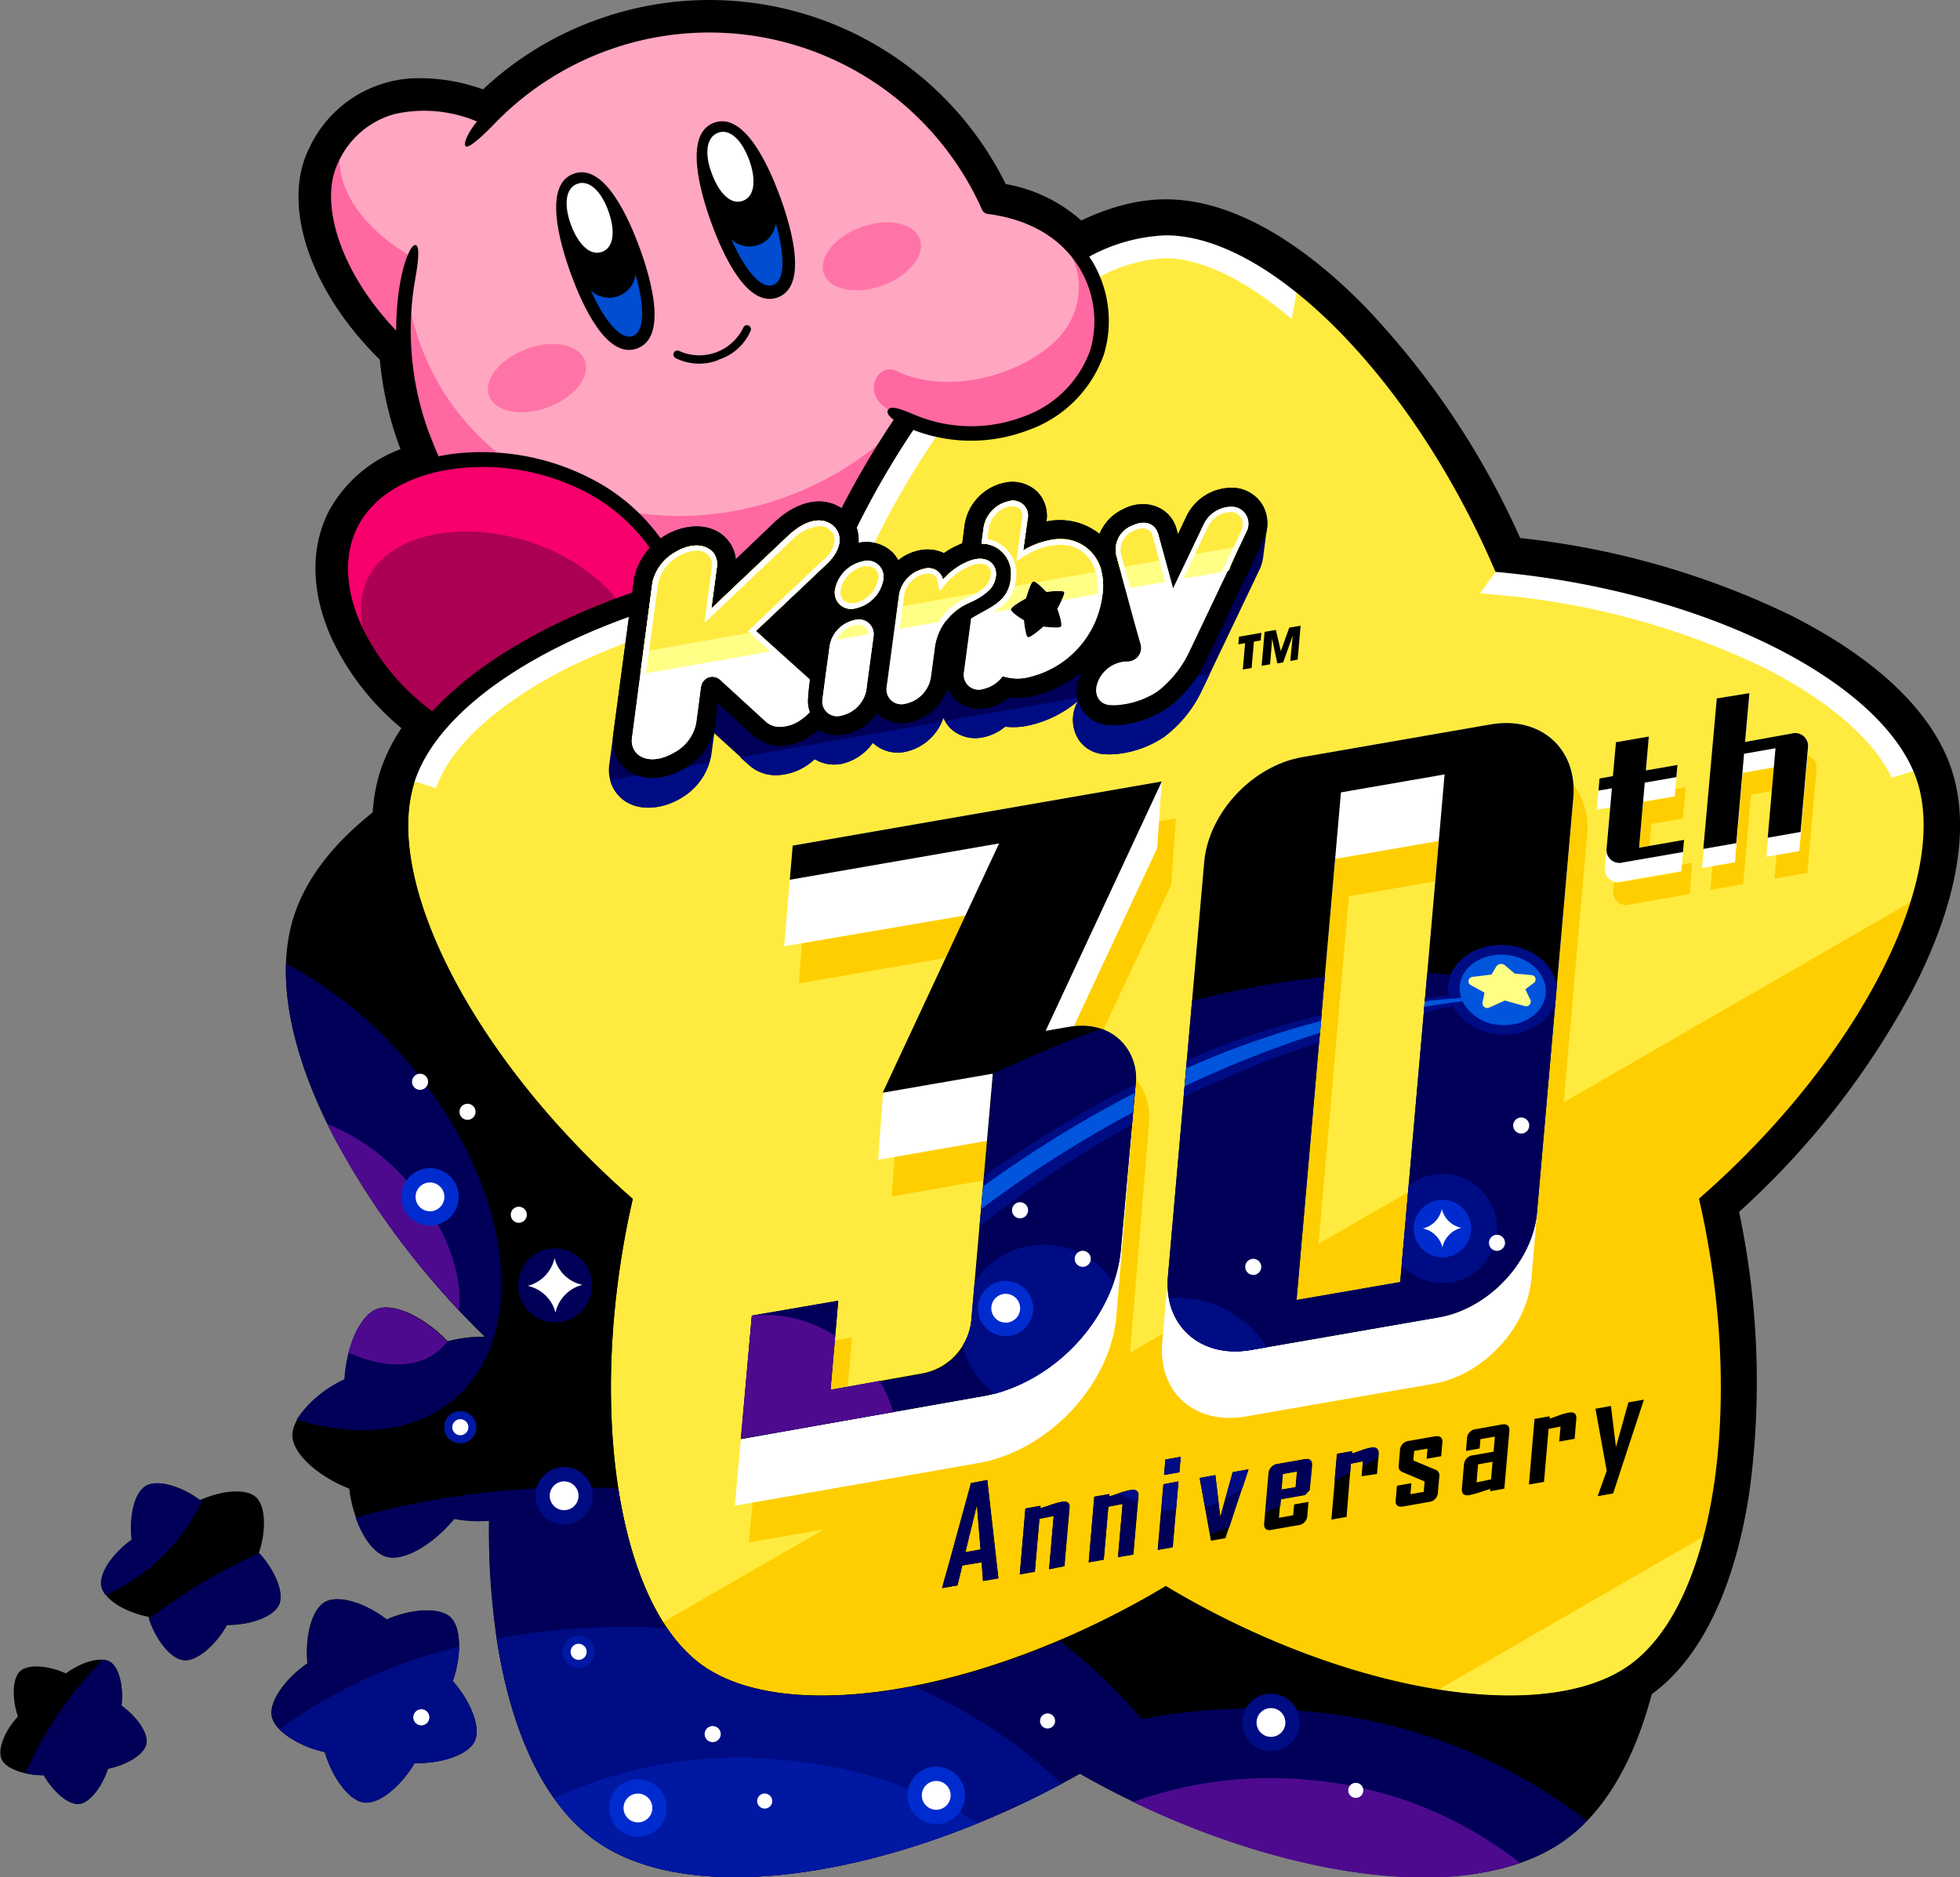 <svg xmlns="http://www.w3.org/2000/svg" viewBox="0 0 231.29 221.5"><rect x="0" y="0" width="231.29" height="221.5" fill="#808080" stroke="none"/><defs><style>.cls-1{fill:#ffeb3f;}.cls-2{fill:#f7006b;}.cls-3{fill:#ffa6c1;}.cls-4{fill:#ffce00;}.cls-5{fill:#fff;}.cls-6{fill:#ff68a1;}.cls-7{fill:#ac0052;}.cls-8{fill:#ff74a6;}.cls-9{fill:#004dd2;}.cls-10{fill:#000059;}.cls-11{fill:#000c84;}.cls-12{fill:#ffff86;}.cls-13{fill:#0018a2;}.cls-14{fill:#4d0a8e;}.cls-15{fill:#002ccf;}.cls-16{fill:#0055dc;}</style></defs><g id="レイヤー_2" data-name="レイヤー 2"><g id="artwork"><g id="Logo_Full"><path d="M178.23,204.35c-12,0-27.12-4.54-40.65-12.21-13.53,7.67-28.61,12.21-40.64,12.21-7,0-12.62-1.49-16.67-4.43-5.8-4.22-9.79-12.45-11.52-23.8A96.87,96.87,0,0,1,70,143a97,97,0,0,1-20.44-26.08c-5.26-10.21-6.88-19.21-4.66-26s8.81-13.16,19.07-18.32a96.89,96.89,0,0,1,31.87-9.09A96.66,96.66,0,0,1,114.27,36c8.08-8.17,16.14-12.48,23.32-12.48S152.83,27.83,160.9,36a96.69,96.69,0,0,1,18.49,27.49,96.89,96.89,0,0,1,31.87,9.09c10.25,5.16,16.85,11.49,19.07,18.32s.6,15.82-4.67,26A96.85,96.85,0,0,1,205.22,143a97,97,0,0,1,1.21,33.12c-1.74,11.35-5.72,19.58-11.53,23.8C190.85,202.86,185.24,204.35,178.23,204.35Z"/><path d="M49.86,87.78A30.76,30.76,0,0,1,39.14,75.34c-2.46-5.44-2.55-10.82-.27-15.14A16,16,0,0,1,47.26,53a40.09,40.09,0,0,1-2.44-10.56c-8.27-8.14-11.68-18.3-8.31-25A14.23,14.23,0,0,1,49.78,9.23,21.84,21.84,0,0,1,57,10.55,38.67,38.67,0,0,1,70.36,2.36a39,39,0,0,1,48.32,19.36,18.05,18.05,0,0,1,10.66,6.08l2.26,2.74-3.09,1.74c-10.19,5.74-21.17,19.55-28,35.18l-.7,1.61-1.75.17c-18.81,1.82-36.63,9.05-44.32,18l-1.72,2Z"/><path class="cls-1" d="M227.49,91.82c-4.05-12.47-26.11-23.23-50.12-25.55C167.74,44.15,150.7,26.5,137.59,26.5A21.82,21.82,0,0,0,127,29.69a12.91,12.91,0,0,1,2.41,11.9c-2.51,7.87-13.14,12.08-22.39,7.92a101.47,101.47,0,0,0-9.25,16.76c-24,2.32-46.08,13.08-50.13,25.55S55.16,126,73.22,141.94C68,165.5,71.42,189.8,82,197.51s34.77,3.43,55.56-8.8c20.79,12.24,45,16.51,55.57,8.8s14-32,8.8-55.57C220,126,231.55,104.29,227.49,91.82Z"/><path class="cls-2" d="M51.51,85.31c5.66-6.59,16.17-12.24,28.62-15.74A21.74,21.74,0,0,0,69.41,57.29c-9.76-5.16-23.62-3.83-27.91,4.3C37.56,69.05,43.05,79.63,51.51,85.31Z"/><path class="cls-3" d="M116.66,24.4h0A36.05,36.05,0,0,0,57.74,14c-7.94-3.41-15.14-2.11-18.57,4.73-2.75,5.49.52,14.88,8.53,22.34a36.31,36.31,0,0,0,2.12,10.27c.44,1.2.94,2.36,1.48,3.49a27.1,27.1,0,0,1,18.11,2.44A21.74,21.74,0,0,1,80.13,69.57a102,102,0,0,1,17.68-3.3,101.47,101.47,0,0,1,9.25-16.76c9.25,4.16,19.88,0,22.39-7.92C131.43,35.41,128.27,25.92,116.66,24.4Z"/><path class="cls-4" d="M202,141.94c12.52-11.08,21.9-24.88,25.13-36.46L77.14,192.05A19.13,19.13,0,0,0,82,197.51c10.61,7.7,34.77,3.43,55.56-8.8A95.41,95.41,0,0,0,168,200.38l34.56-19.95C205.1,169.63,205,155.66,202,141.94Z"/><path class="cls-5" d="M107.06,49.51a101.47,101.47,0,0,0-9.25,16.76c-24,2.32-46.08,13.08-50.13,25.55L51.47,93c1.6-4.86,7.27-10,15.57-14.22a90.45,90.45,0,0,1,31.15-8.56l2.32-.22.94-2.14A97.2,97.2,0,0,1,111,50.78,18.91,18.91,0,0,1,107.06,49.51Z"/><path class="cls-5" d="M137.59,26.5A21.85,21.85,0,0,0,127,29.69a12.67,12.67,0,0,1,2,3.43,18,18,0,0,1,8.52-2.65c4.23,0,9.52,2.57,14.91,7.18l.81-4.47C147.92,29,142.48,26.5,137.59,26.5Z"/><path class="cls-5" d="M174.66,70l2.33.22a90.51,90.51,0,0,1,31.15,8.56c7.62,3.84,13,8.52,15.1,13L227,90.57c-5.06-11.94-26.44-22-49.65-24.3L174.66,70Z"/><path class="cls-6" d="M48.7,30.4c-6.06-3.57-9.51-8.46-8.47-13.55a10.67,10.67,0,0,0-.86,1.47C35.91,25.47,41.06,34.91,47.7,41A36,36,0,0,1,48.7,30.4Z"/><path class="cls-6" d="M51.3,54.85A25.69,25.69,0,0,1,60,54.42,29.51,29.51,0,0,1,48,33.82a36,36,0,0,0,1.8,17.54C50.26,52.56,50.76,53.72,51.3,54.85Z"/><path class="cls-6" d="M106.91,49.44a37.91,37.91,0,0,1-14.22,9.21,36.42,36.42,0,0,1-18.81,1.69,20.83,20.83,0,0,1,6.24,9.23,102.31,102.31,0,0,1,17.69-3.3,101.47,101.47,0,0,1,9.25-16.76h0Z"/><path class="cls-6" d="M105.55,48.75c-4.42-2.12-1.9-6,.16-5,6.05,2.92,14.6.63,18.9-3.58,3.72-3.64,3.81-9.71-1.1-13.5h0a13,13,0,0,1,5.95,15C126.8,49.89,115.11,54.13,105.55,48.75Z"/><path class="cls-7" d="M51.51,85.31c4.64-5.4,12.54-10.17,22.09-13.64a21.87,21.87,0,0,0-7.3-6.13c-8.42-4.45-19.53-3.65-22.8,2.54-1.57,3-1.13,7.1,1.4,11A28.59,28.59,0,0,0,51.51,85.31Z"/><path d="M228.74,91.41C224.67,78.89,203.05,67.63,178.26,65c-10.11-22.77-27.52-39.86-40.67-39.86a23.34,23.34,0,0,0-11.42,3.55,12.88,12.88,0,0,1,1.65,2,20.5,20.5,0,0,1,9.77-2.92c12.29,0,28.9,16.76,38.58,39l.31.71.76.07c24.13,2.33,45.2,12.93,49,24.64s-7,32.67-25.17,48.74l-.58.51.17.76c5.24,23.67,1.68,47-8.29,54.22s-33.24,3.43-54.13-8.87l-.67-.4-.66.39c-20.9,12.3-44.16,16.11-54.13,8.88S69.26,165.9,74.5,142.23l.17-.76-.58-.51c-18.15-16.07-29-37-25.16-48.74s24.87-22.31,49-24.64l.77-.07L99,66.8A100.57,100.57,0,0,1,108.28,50a18.31,18.31,0,0,1-2.4-1.09,103,103,0,0,0-9,16.12C72.13,67.63,50.5,78.89,46.43,91.41s6.81,34.35,25.34,51c-5.2,24.37-1.17,48.42,9.48,56.16,3,2.2,7.14,3.48,12,3.9,12.17,1.07,28.91-3.31,44.35-12.24,21.57,12.48,45.69,16.08,56.35,8.34s14.67-31.79,9.46-56.16C221.93,125.75,232.81,103.93,228.74,91.41Z"/><path class="cls-8" d="M57.72,46.71c.7,1.9,3.79,2.51,6.91,1.36s5.09-3.61,4.39-5.52S65.22,40,62.1,41.19,57,44.81,57.72,46.71Z"/><path class="cls-8" d="M97.22,32.3c.69,1.9,3.78,2.53,6.9,1.4s5.11-3.59,4.42-5.5-3.78-2.53-6.91-1.4S96.53,30.39,97.22,32.3Z"/><path d="M84.82,42.43A6.09,6.09,0,0,0,88.59,39a.48.48,0,0,0-.29-.6.46.46,0,0,0-.6.29,5.76,5.76,0,0,1-7.52,2.74.48.48,0,0,0-.65.16.47.47,0,0,0,.17.65,6.18,6.18,0,0,0,5.12.22Z"/><path d="M67.69,20.5c-3.55,1.29-1.73,7.94-.33,11.79s4.27,10.12,7.82,8.83,1.73-7.94.33-11.79-4.27-10.12-7.82-8.83Z"/><path class="cls-9" d="M69.72,34.27A3.14,3.14,0,0,0,75,32.36c1.15,4.07,1,6.79-.32,7.29S71.46,38.13,69.72,34.27Z"/><path class="cls-5" d="M71.79,24.9c.81,2.22.71,4.29-.75,4.82s-2.86-1-3.67-3.21-.71-4.29.75-4.82S71,22.68,71.79,24.9Z"/><path d="M84.27,14.48c-3.55,1.29-1.73,7.94-.34,11.79s4.28,10.12,7.83,8.83,1.73-7.94.33-11.79-4.28-10.12-7.82-8.83Z"/><path class="cls-9" d="M91.22,33.62c-1.36.5-3.19-1.52-4.92-5.38a3.13,3.13,0,0,0,5.25-1.9C92.69,30.41,92.59,33.13,91.22,33.62Z"/><path class="cls-5" d="M84,20.48c.8,2.22,2.2,3.75,3.66,3.22s1.56-2.61.75-4.82-2.2-3.75-3.66-3.22S83.14,18.27,84,20.48Z"/><path d="M115.85,24.66a.85.85,0,0,0,.7.58c6.12.8,9.2,3.8,10.7,6.17a12.11,12.11,0,0,1,1.4,9.92,12.9,12.9,0,0,1-7.83,7.81,17.28,17.28,0,0,1-11.72.25c-1.51-.5-3.81-1.77-4.29-1.06s1.33,1.72,2.38,2.16a18.84,18.84,0,0,0,13.81.39l.44-.16a14.59,14.59,0,0,0,8.82-8.88,13.65,13.65,0,0,0-1.58-11.34c-1.66-2.61-5-5.88-11.44-6.86A36.89,36.89,0,0,0,57.54,13c-4.1-1.67-8-2.11-11.35-1.21a12.12,12.12,0,0,0-7.78,6.56c-1.7,3.41-1.3,8.24,1.11,13.26a34.11,34.11,0,0,0,7.36,9.84A36.79,36.79,0,0,0,49,51.65c.33.9.68,1.77,1.07,2.63-4.3,1.23-7.63,3.66-9.35,6.92h0c-2.15,4.07-1.83,9.21.91,14.46A28.64,28.64,0,0,0,51,86c.35-.44.72-.87,1.11-1.3a26.9,26.9,0,0,1-8.92-9.79c-2.47-4.75-2.8-9.33-.91-12.89h0c1.87-3.54,6-6,11.27-6.69A26.29,26.29,0,0,1,69,58a21.22,21.22,0,0,1,9.83,10.48c.17.43.33.85.47,1.28.53-.15,1.08-.31,1.63-.45a15.2,15.2,0,0,0-.54-1.47,22.88,22.88,0,0,0-10.6-11.34,28.1,28.1,0,0,0-16.52-2.92c-.51.07-1,.16-1.51.26C51.36,53,51,52,50.62,51.07A35,35,0,0,1,49,32.92c.27-1.52.62-3.86.06-4S47.48,31,47,34.81a34.8,34.8,0,0,0-.25,4.2C40,31.94,37.61,23.75,39.93,19.13a10.26,10.26,0,0,1,6.7-5.69,16,16,0,0,1,9.66.9c-.75.86-1.75,2.59-1.33,2.92s2.42-1.66,3.45-2.72a35.23,35.23,0,0,1,57.44,10.12Z"/><path d="M9.34,212.87c-1.24.13-3-1.38-4.17-3.39-2.31,0-4.52-.78-5-1.93s.38-3.32,1.94-5c-.73-2.19-.65-4.54.28-5.37s3.28-.68,5.38.28c1.85-1.37,4.11-2,5.19-1.39s1.65,2.91,1.39,5.2c1.88,1.35,3.19,3.29,2.93,4.52s-2.26,2.46-4.52,2.92C12,210.89,10.59,212.74,9.34,212.87Z"/><path d="M12,187.22c-.32-1.5,1.28-3.88,3.57-5.53-.32-2.8.36-5.59,1.69-6.36s4.09,0,6.36,1.68c2.57-1.18,5.44-1.39,6.58-.36s1.25,3.89.36,6.57c1.92,2.08,3,4.74,2.38,6.14s-3.32,2.4-6.14,2.38c-1.38,2.46-3.58,4.32-5.11,4.16s-3.3-2.41-4.15-5.11C14.72,190.24,12.28,188.72,12,187.22Z"/><path d="M45.62,183.67c2.05.58,5.49-1.43,8-4.47,3.86.7,7.79,0,9-1.78s.34-5.67-1.78-9c1.85-3.46,2.39-7.41,1.07-9.08s-5.29-2.07-9.08-1.07c-2.71-2.84-6.3-4.57-8.3-3.83s-3.61,4.39-3.83,8.3c-3.53,1.71-6.29,4.59-6.2,6.72s3.06,4.78,6.71,6.2C41.68,179.58,43.57,183.09,45.62,183.67Z"/><path d="M32.06,202.53c-.34-1.73,1.55-4.43,4.21-6.26-.31-3.22.54-6.4,2.08-7.25s4.69.1,7.26,2.07c3-1.29,6.25-1.46,7.54-.26s1.34,4.48.26,7.54c2.15,2.42,3.33,5.49,2.59,7.08s-3.86,2.67-7.09,2.59c-1.65,2.79-4.2,4.86-5.95,4.65s-3.72-2.84-4.64-5.95C35.16,206,32.39,204.25,32.06,202.53Z"/><path d="M192.38,196.45c-10,7.24-33.24,3.43-54.13-8.87l-.67-.4-.66.39c-20.9,12.3-44.16,16.11-54.13,8.88S69.26,165.9,74.5,142.23l.17-.76-.58-.51c-18-16-28.82-36.73-25.23-48.5-7.46,4.6-12.32,9.92-14.16,15.59-2.22,6.82-.6,15.82,4.66,26A97,97,0,0,0,59.8,160.16a96.87,96.87,0,0,0-1.2,33.11c1.73,11.35,5.72,19.58,11.52,23.8,4,2.94,9.66,4.43,16.67,4.43,12,0,27.11-4.54,40.64-12.21C141,217,156,221.5,168.08,221.5c7,0,12.62-1.49,16.67-4.43,5.81-4.22,9.79-12.45,11.53-23.8l.15-1.13A17.32,17.32,0,0,1,192.38,196.45Z"/><path d="M146.66,79l.27-3.11-.8.14.08-.9,2.64-.46-.08.9-.8.14-.27,3.11Z"/><path d="M152.26,78l.29-3h0l-1.13,3.16-.69.12-.61-2.89-.24,3-1,.17.35-4,1.33-.23.58,2.5h0l1-2.77,1.34-.23-.35,4Z"/><path class="cls-10" d="M149.07,65.67l.41-3.17a4.25,4.25,0,0,0-.46-2.78,4.19,4.19,0,0,0-3.24-2.13,5.9,5.9,0,0,0-5.85,3.48c-.2.41-.53,1.1-.94,2l-.12-.41c-.67-2.89-3.79-3.91-6.33-2.58A5.56,5.56,0,0,0,129.75,63a7.56,7.56,0,0,0-6.27-1.46,4.09,4.09,0,0,0-1.06-3.5,4.27,4.27,0,0,0-3.83-1.09,6,6,0,0,0-4.74,4.89l-.3,2.28a9.68,9.68,0,0,0-2.16,1.15,4.51,4.51,0,0,0-2.8-.35A5.83,5.83,0,0,0,106,66.11a4.11,4.11,0,0,0-.68-.93,4.46,4.46,0,0,0-4-1.13h0c0-.11,0-.23,0-.33a4.38,4.38,0,0,0-1.4-3.27c-2.54-2.26-5.9-1.28-8.46,1.12L86.82,66A4,4,0,0,0,86.08,64c-1.84-2.58-5.56-2.28-8.12-.47a7.63,7.63,0,0,0-3.15,4.85c-.45,3.33-2.45,18.31-2.45,18.31a.28.28,0,0,0,0,.09c-.27,2-.46,3.4-.46,3.4a4.53,4.53,0,0,0,.9,3.45c1.88,2.36,5.46,2,8,.27a7.24,7.24,0,0,0,3.14-4.81l.35-2.57,4.21,3.82a4.69,4.69,0,0,0,3.47,1.11,6.78,6.78,0,0,0,3.47-1.28,7.15,7.15,0,0,0,.72-.6,4.45,4.45,0,0,0,3.16.56A6.12,6.12,0,0,0,103,87.65a4.28,4.28,0,0,0,3.8,1.07,6.11,6.11,0,0,0,4.53-4,3.92,3.92,0,0,0,.8,1.21A4.25,4.25,0,0,0,116,87a5.87,5.87,0,0,0,2.61-1.25,8.57,8.57,0,0,0,3.06-.21,13.41,13.41,0,0,0,5.51-2.8c-.08.16-.16.33-.23.51a4.37,4.37,0,0,0,.32,4A3.92,3.92,0,0,0,130.4,89a9.37,9.37,0,0,0,1.78-.07,12.29,12.29,0,0,0,5.23-2,14.78,14.78,0,0,0,4.51-5.65l6.68-14A4.87,4.87,0,0,0,149.07,65.67Z"/><path class="cls-11" d="M72.79,93.64c1.88,2.36,5.46,2,8,.27A7.41,7.41,0,0,0,83.68,90L72,92.06A4.27,4.27,0,0,0,72.79,93.64Z"/><path class="cls-11" d="M88.45,90.35a4.69,4.69,0,0,0,3.47,1.11,6.78,6.78,0,0,0,3.47-1.28,7.15,7.15,0,0,0,.72-.6,4.45,4.45,0,0,0,3.16.56A6.12,6.12,0,0,0,103,87.65a4.28,4.28,0,0,0,3.8,1.07,6.1,6.1,0,0,0,4.35-3.57L87.35,89.36Z"/><path class="cls-11" d="M111.56,85.09a4.08,4.08,0,0,0,.6.83A4.25,4.25,0,0,0,116,87a5.87,5.87,0,0,0,2.61-1.25,8.57,8.57,0,0,0,3.06-.21,13.41,13.41,0,0,0,5.51-2.8c-.08.16-.16.33-.23.51a4.37,4.37,0,0,0,.32,4A3.92,3.92,0,0,0,130.4,89a8.69,8.69,0,0,0,1.78-.08,12.15,12.15,0,0,0,5.23-2,14.78,14.78,0,0,0,4.51-5.65c.19-.38.48-1,.83-1.72Z"/><path d="M142.39,77.82l6.67-14a4.44,4.44,0,0,0,0-4.12,4.19,4.19,0,0,0-3.24-2.13,5.9,5.9,0,0,0-5.85,3.48c-.2.41-.53,1.1-.94,2l-.12-.41c-.67-2.89-3.79-3.91-6.33-2.58A5.56,5.56,0,0,0,129.75,63a7.56,7.56,0,0,0-6.27-1.46,4.09,4.09,0,0,0-1.06-3.5,4.27,4.27,0,0,0-3.83-1.09,6,6,0,0,0-4.74,4.89l-.3,2.28a9.68,9.68,0,0,0-2.16,1.15,4.51,4.51,0,0,0-2.8-.35A5.83,5.83,0,0,0,106,66.11a4.11,4.11,0,0,0-.68-.93,4.46,4.46,0,0,0-4-1.13h0c0-.11,0-.23,0-.33a4.38,4.38,0,0,0-1.4-3.27c-2.54-2.26-5.9-1.28-8.46,1.12L86.82,66A4,4,0,0,0,86.08,64c-1.84-2.58-5.56-2.28-8.12-.47a7.63,7.63,0,0,0-3.15,4.85c-.45,3.33-2.45,18.31-2.45,18.31a4.45,4.45,0,0,0,.89,3.44c1.88,2.36,5.46,2,8,.27a7.24,7.24,0,0,0,3.15-4.8L84.7,83l4.22,3.83A4.7,4.7,0,0,0,92.39,88a6.73,6.73,0,0,0,3.46-1.29c.26-.19.5-.39.73-.59a4.42,4.42,0,0,0,3.15.55,6.06,6.06,0,0,0,3.76-2.48,4.27,4.27,0,0,0,3.81,1.06,6.11,6.11,0,0,0,4.53-4,3.77,3.77,0,0,0,.79,1.22,4.34,4.34,0,0,0,3.84,1.09,5.83,5.83,0,0,0,2.6-1.25,8.57,8.57,0,0,0,3.06-.22,13.41,13.41,0,0,0,5.51-2.8c-.08.17-.16.34-.22.51a4.37,4.37,0,0,0,.31,4,4,4,0,0,0,3.14,1.77,10.35,10.35,0,0,0,1.78-.08,12.27,12.27,0,0,0,5.24-2A15,15,0,0,0,142.39,77.82Z"/><path class="cls-5" d="M134.59,76c-1-3.43-1.92-7-2.86-10.46a3,3,0,0,1,1.79-3.46c1.47-.71,2.79-.4,3.17,1.12l1.72,6.28L142,62a3.6,3.6,0,0,1,3.54-2.21,2,2,0,0,1,1.52,3l-6.66,13.94a12.84,12.84,0,0,1-3.8,4.81,9.87,9.87,0,0,1-4.22,1.56,6.26,6.26,0,0,1-1.36.06c-1.34-.07-2-1.28-1.47-2.68A3.77,3.77,0,0,1,133,78.09a1.61,1.61,0,0,0,1.07-.36A1.63,1.63,0,0,0,134.59,76Zm-4.53-5.58a11.34,11.34,0,0,1-8.48,9.44,5.57,5.57,0,0,1-3.26-.07A3.84,3.84,0,0,1,116,81.3a1.75,1.75,0,0,1-2.25-2l.84-6.3c2.06-1.33,4.54-1.9,4.69-5A3.56,3.56,0,0,0,118,64.88a3.36,3.36,0,0,0-2.13-.72l.27-2a3.81,3.81,0,0,1,2.92-3,1.75,1.75,0,0,1,2.24,2L120.74,65a9.33,9.33,0,0,1,3-1.19C128.1,62.87,130.78,66.27,130.06,70.42Zm-5.3,1.43c.31-.56.95-1.82.81-2s-1.48-.1-2.08,0c-.39-.42-1.3-1.33-1.57-1.24s-.68,1.43-.85,2c-.55.31-1.75,1-1.77,1.29s1,1,1.54,1.28c.06.61.22,1.94.48,2s1.33-.82,1.8-1.25c.59.07,1.89.21,2.07,0S125,72.41,124.76,71.85Zm-10.28-5.7a7.85,7.85,0,0,0-3.24,2.27,1.75,1.75,0,0,0-2.23-1.3,3.8,3.8,0,0,0-2.92,3q-.72,5.45-1.46,10.9a1.75,1.75,0,0,0,2.25,2,3.8,3.8,0,0,0,2.91-3c.17-1.25.34-2.49.5-3.74a6.69,6.69,0,0,1,4-5.13c2.23-1,3.13-2.07,3.21-3.3S116.4,65.46,114.48,66.15Zm-19.19,16c.1-.74.19-1.37.26-2L89.2,74.46l8.24-7.8c2.06-1.9,1.91-3.65.94-4.56S95.55,60.87,93,63.23l-9.06,8.58c.2-1.55.42-3.13.63-4.76a2.32,2.32,0,0,0-.31-1.72c-.72-1-2.55-1.56-5,.09A5.5,5.5,0,0,0,77,68.69L74.59,87A2.24,2.24,0,0,0,75,88.74c.71.89,2.47,1.43,5-.21a5,5,0,0,0,2.15-3.22c.22-1.63.52-4,.58-4.32a1.42,1.42,0,0,1,.88-1.06,1.39,1.39,0,0,1,1.38.29l5.46,5a2.43,2.43,0,0,0,1.82.53,4.29,4.29,0,0,0,2.28-.85,5.78,5.78,0,0,0,1-.87A3.9,3.9,0,0,1,95.29,82.18Zm6.94-.74c.33-2.5.5-3.74.84-6.25a1.75,1.75,0,0,0-2.25-2,3.79,3.79,0,0,0-2.91,3c-.34,2.5-.51,3.74-.84,6.25a1.74,1.74,0,0,0,2.24,2A3.8,3.8,0,0,0,102.23,81.44Zm2-13v0a1.9,1.9,0,0,0-2.47-2.17,4.18,4.18,0,0,0-3.21,3.3,1.92,1.92,0,0,0,2.47,2.2A4.19,4.19,0,0,0,104.22,68.49Z"/><path class="cls-12" d="M97.44,66.66c2.06-1.9,1.91-3.65.94-4.56S95.55,60.87,93,63.23l-9.06,8.58c.2-1.55.42-3.13.63-4.76a2.32,2.32,0,0,0-.31-1.72c-.72-1-2.55-1.56-5,.09A5.5,5.5,0,0,0,77,68.69c-.5,3.79-1,7.31-1.45,10.88L91.7,76.73l-2.5-2.27Z"/><path class="cls-12" d="M100.82,73.19a3.85,3.85,0,0,0-2.77,2.42l5-.88A1.73,1.73,0,0,0,100.82,73.19Z"/><path class="cls-12" d="M114.32,71.16c2.23-1,3.13-2.07,3.21-3.3s-1.13-2.4-3-1.71a7.82,7.82,0,0,0-3.25,2.27,1.75,1.75,0,0,0-2.23-1.3,3.8,3.8,0,0,0-2.92,3c-.18,1.4-.37,2.79-.56,4.19l6.1-1.07A7,7,0,0,1,114.32,71.16Z"/><path class="cls-12" d="M147,62.87a2,2,0,0,0-1.52-3A3.6,3.6,0,0,0,142,62c-1,2.16-2,4.27-3,6.37l6-1C145.59,65.87,146.3,64.39,147,62.87Z"/><path class="cls-12" d="M136.69,63.2c-.38-1.52-1.7-1.83-3.17-1.12a3,3,0,0,0-1.79,3.46l1.07,3.95,5.36-.95Q137.42,65.88,136.69,63.2Z"/><path class="cls-12" d="M123.74,63.77a9.33,9.33,0,0,0-3,1.19l.51-3.81a1.75,1.75,0,0,0-2.24-2,3.81,3.81,0,0,0-2.92,3l-.27,2a3.36,3.36,0,0,1,2.13.72A3.56,3.56,0,0,1,119.32,68c-.13,2.75-2.08,3.51-3.95,4.57l3.93-.69c0-.3,1.22-1,1.77-1.29.17-.61.57-1.94.85-2s1.18.82,1.57,1.24c.6-.08,1.93-.22,2.08,0s-.08.56-.29,1l4.84-.85C130.57,66,127.94,62.91,123.74,63.77Z"/><path class="cls-1" d="M97.44,66.66c2.06-1.9,1.91-3.65.94-4.56S95.55,60.87,93,63.23l-9.06,8.58c.2-1.55.42-3.13.63-4.76a2.32,2.32,0,0,0-.31-1.72c-.72-1-2.55-1.56-5,.09A5.5,5.5,0,0,0,77,68.69c-.38,2.84-.73,5.52-1.09,8.2l13.33-2.36-.08-.07Z"/><path class="cls-1" d="M101,71.77a4.19,4.19,0,0,0,3.21-3.28v0a1.9,1.9,0,0,0-2.47-2.17,4.2,4.2,0,0,0-3.21,3.3A1.92,1.92,0,0,0,101,71.77Z"/><path class="cls-1" d="M136.69,63.2c-.38-1.52-1.7-1.83-3.17-1.12a3,3,0,0,0-1.79,3.46c.13.47.26,1,.39,1.44l5.35-.94Z"/><path class="cls-1" d="M147,62.87a2,2,0,0,0-1.52-3A3.6,3.6,0,0,0,142,62c-.57,1.18-1.12,2.34-1.67,3.5l5.95-1.05C146.51,64,146.77,63.42,147,62.87Z"/><path class="cls-1" d="M123.74,63.77a9.33,9.33,0,0,0-3,1.19l.51-3.81a1.75,1.75,0,0,0-2.24-2,3.81,3.81,0,0,0-2.92,3l-.27,2a3.36,3.36,0,0,1,2.13.72A3.56,3.56,0,0,1,119.32,68a4.49,4.49,0,0,1-.24,1.29l2.61-.46a.63.63,0,0,1,.23-.28c.08,0,.23,0,.4.17L130,67.36A5,5,0,0,0,123.74,63.77Z"/><path class="cls-1" d="M117.53,67.86c.1-1.36-1.13-2.4-3-1.71a7.82,7.82,0,0,0-3.25,2.27,1.75,1.75,0,0,0-2.23-1.3,3.8,3.8,0,0,0-2.92,3c-.06.5-.13,1-.2,1.51l10.74-1.9A2.8,2.8,0,0,0,117.53,67.86Z"/><path class="cls-5" d="M117.53,67.86c.1-1.36-1.13-2.4-3-1.71a7.85,7.85,0,0,0-3.24,2.27,1.75,1.75,0,0,0-2.23-1.3,3.8,3.8,0,0,0-2.92,3q-.72,5.45-1.46,10.9a1.75,1.75,0,0,0,2.25,2,3.8,3.8,0,0,0,2.91-3c.17-1.25.34-2.49.5-3.74a6.69,6.69,0,0,1,4-5.13C116.55,70.2,117.45,69.09,117.53,67.86Zm-7.85,8.35-.5,3.73a3.2,3.2,0,0,1-2.42,2.46l-.37,0a1.15,1.15,0,0,1-.9-.35,1.18,1.18,0,0,1-.24-1l1.46-10.9a3.18,3.18,0,0,1,2.41-2.45,1.69,1.69,0,0,1,.38,0,1,1,0,0,1,1.13.85l.24,1.25.83-1a7.19,7.19,0,0,1,3-2.09,2.58,2.58,0,0,1,.94-.19,1.33,1.33,0,0,1,1,.37,1.17,1.17,0,0,1,.28.9c-.07,1.08-1,2-2.84,2.77A7.33,7.33,0,0,0,109.68,76.21Z"/><path class="cls-5" d="M95.55,80.23,89.2,74.46l8.24-7.8c2.06-1.9,1.91-3.65.94-4.56S95.55,60.87,93,63.23l-9.06,8.58c.2-1.55.42-3.13.63-4.76a2.32,2.32,0,0,0-.31-1.72c-.72-1-2.55-1.56-5,.09A5.54,5.54,0,0,0,77,68.69L74.59,87A2.24,2.24,0,0,0,75,88.74c.71.89,2.47,1.43,5-.21a5,5,0,0,0,2.15-3.22c.22-1.63.52-4,.58-4.32a1.42,1.42,0,0,1,.88-1.06,1.39,1.39,0,0,1,1.38.29l5.46,5a2.43,2.43,0,0,0,1.82.53,4.29,4.29,0,0,0,2.28-.85,5.78,5.78,0,0,0,1-.87,3.9,3.9,0,0,1-.18-1.81C95.39,81.44,95.48,80.81,95.55,80.23Zm-.78,3.6a6.45,6.45,0,0,1-.61.53,3.69,3.69,0,0,1-2,.73H92a1.74,1.74,0,0,1-1.19-.39l-5.45-4.95A2.05,2.05,0,0,0,84,79.24a1.81,1.81,0,0,0-.65.11,2,2,0,0,0-1.28,1.54c0,.25-.21,1.53-.39,2.84l-.2,1.5A4.33,4.33,0,0,1,79.63,88,5,5,0,0,1,77,89a1.89,1.89,0,0,1-1.5-.62,1.64,1.64,0,0,1-.29-1.27l2.45-18.3a4.87,4.87,0,0,1,1.89-2.84,5,5,0,0,1,2.62-1,1.89,1.89,0,0,1,1.57.7A1.69,1.69,0,0,1,84,67l-.87,6.5,10.34-9.79a5.11,5.11,0,0,1,3.2-1.62,1.87,1.87,0,0,1,1.33.5,1.48,1.48,0,0,1,.49,1.15A3.54,3.54,0,0,1,97,66.2l-8.74,8.27,6.62,6-.22,1.63A4.55,4.55,0,0,0,94.77,83.83Z"/><path class="cls-5" d="M101.75,66.27a4.18,4.18,0,0,0-3.21,3.3,1.92,1.92,0,0,0,2.47,2.2,4.19,4.19,0,0,0,3.21-3.28v0A1.9,1.9,0,0,0,101.75,66.27Zm1.86,2.09a3.58,3.58,0,0,1-2.71,2.8,2.15,2.15,0,0,1-.43,0,1.34,1.34,0,0,1-1-.41,1.38,1.38,0,0,1-.27-1.14,3.6,3.6,0,0,1,2.71-2.78,3.28,3.28,0,0,1,.43,0,1.23,1.23,0,0,1,1.31,1.53Z"/><path class="cls-5" d="M100.82,73.19a3.79,3.79,0,0,0-2.91,3c-.34,2.5-.51,3.74-.84,6.25a1.74,1.74,0,0,0,2.24,2,3.8,3.8,0,0,0,2.92-3c.33-2.5.5-3.74.84-6.25A1.75,1.75,0,0,0,100.82,73.19Zm1.63,1.92-.84,6.25a3.18,3.18,0,0,1-2.41,2.45,1.69,1.69,0,0,1-.38,0,1.13,1.13,0,0,1-.9-.36,1.23,1.23,0,0,1-.24-1l.84-6.25a3.19,3.19,0,0,1,2.42-2.45,1.61,1.61,0,0,1,.37,0,1.15,1.15,0,0,1,.91.36A1.19,1.19,0,0,1,102.45,75.11Z"/><path class="cls-5" d="M123.74,63.77a9.33,9.33,0,0,0-3,1.19l.51-3.81a1.75,1.75,0,0,0-2.24-2,3.81,3.81,0,0,0-2.92,3l-.27,2a3.36,3.36,0,0,1,2.13.72A3.56,3.56,0,0,1,119.32,68c-.15,3.11-2.63,3.68-4.69,5-.28,2.1-.56,4.21-.84,6.29a1.75,1.75,0,0,0,2.25,2,3.84,3.84,0,0,0,2.28-1.51,5.57,5.57,0,0,0,3.26.07,11.34,11.34,0,0,0,8.48-9.44C130.78,66.27,128.1,62.87,123.74,63.77Zm5.71,6.54a10.73,10.73,0,0,1-8,9,6.2,6.2,0,0,1-1.44.19,4.34,4.34,0,0,1-1.46-.24l-.43-.16-.28.38a3.24,3.24,0,0,1-1.9,1.26,2.58,2.58,0,0,1-.38,0,1.18,1.18,0,0,1-.9-.36,1.23,1.23,0,0,1-.24-1l.81-6c.34-.21.68-.39,1-.58,1.67-.92,3.56-2,3.7-4.77a4.14,4.14,0,0,0-1.62-3.63,3.65,3.65,0,0,0-1.8-.79l.19-1.39a3.19,3.19,0,0,1,2.41-2.46l.38,0a1.16,1.16,0,0,1,.9.35,1.25,1.25,0,0,1,.24,1l-.69,5.1,1.11-.68a8.81,8.81,0,0,1,2.8-1.11,6.11,6.11,0,0,1,1.25-.13,4.17,4.17,0,0,1,3.32,1.47A5.59,5.59,0,0,1,129.45,70.31Z"/><path class="cls-5" d="M145.51,59.83A3.6,3.6,0,0,0,142,62l-3.56,7.44-1.72-6.28c-.38-1.52-1.7-1.83-3.17-1.12a3,3,0,0,0-1.79,3.46c.94,3.44,1.9,7,2.86,10.46a1.63,1.63,0,0,1-.55,1.73,1.61,1.61,0,0,1-1.07.36,3.77,3.77,0,0,0-3.45,2.47c-.53,1.4.13,2.61,1.47,2.68a6.26,6.26,0,0,0,1.36-.06,9.87,9.87,0,0,0,4.22-1.56,12.84,12.84,0,0,0,3.8-4.81L147,62.87A2,2,0,0,0,145.51,59.83Zm1,2.77-6.66,13.94a12.19,12.19,0,0,1-3.6,4.58,9.32,9.32,0,0,1-3.93,1.44,6.09,6.09,0,0,1-.93.07H131a1.07,1.07,0,0,1-.9-.46,1.56,1.56,0,0,1,0-1.38,3.15,3.15,0,0,1,2.78-2.07H133a2.25,2.25,0,0,0,2.16-2.88c-.63-2.26-1.26-4.59-1.89-6.9l-1-3.56a2.46,2.46,0,0,1,1.47-2.73,2.66,2.66,0,0,1,1.14-.3,1.13,1.13,0,0,1,1.16,1l2.17,7.9,4.27-8.94a3.07,3.07,0,0,1,2.64-1.88l.27,0a1.33,1.33,0,0,1,1.06.66A1.63,1.63,0,0,1,146.47,62.6Z"/><polygon class="cls-4" points="113.97 107.95 94.63 111.29 94.27 116.04 111.59 113.03 113.97 107.95"/><polygon class="cls-4" points="105.23 141.18 116.06 139.3 116.48 134.56 105.57 136.45 105.23 141.18"/><path class="cls-4" d="M136.76,96.94l-.22,3.12-9.83,21a7.4,7.4,0,0,1,3.5.42l8-17.06.56-7.85Z"/><path class="cls-4" d="M134,127.34s0,0,0,.08c0,.2,0,.43,0,.68l-2.25,27.18c-.72,8.15-8,15.92-16.28,17.36l-1.45.25-25.2,4.38L88.36,182l27.26-4.74,1.45-.25c8.28-1.43,15.56-9.21,16.28-17.36l2.25-27.17c0-.26,0-.48,0-.68A6.32,6.32,0,0,0,134,127.34Z"/><polygon class="cls-4" points="100.53 157.81 98.47 158.17 97.97 163.95 100.03 163.59 100.53 157.81"/><polygon class="cls-4" points="153 153.4 155.05 153.04 159.18 105.76 169.37 103.99 170.47 91.38 158.25 93.5 153 153.4"/><path class="cls-4" d="M185.67,92.6a10.18,10.18,0,0,1,0,1.56l-4.28,48.89c-.51,5.83-5.71,11.38-11.63,12.4L147.6,159.3c-3.55.62-6.55-.54-8.27-2.83l-.56,6.41c-.51,5.82,3.87,9.71,9.79,8.68l22.15-3.85c5.91-1,11.11-6.58,11.62-12.4l4.95-56.74A8.28,8.28,0,0,0,185.67,92.6Z"/><polygon class="cls-4" points="197.71 93.11 197.63 94 193.9 94.64 193.42 100.08 194.64 99.86 194.87 97.23 198.6 96.58 198.92 92.89 197.71 93.11"/><path class="cls-4" d="M198.49,102l-.08.89-7.11,1.23a1.85,1.85,0,0,1-.85,0l-.08.93a1.52,1.52,0,0,0,1.9,1.69l7.11-1.24.32-3.68Z"/><path class="cls-4" d="M213.31,89.16l-1,11.26-2.66.46-.25,2.8,3.88-.68,1.07-12.18A1.5,1.5,0,0,0,213.31,89.16Z"/><polygon class="cls-4" points="209.37 90.54 205.65 91.19 204.73 101.74 202.07 102.2 201.82 105 205.71 104.32 206.63 93.77 209.13 93.34 209.37 90.54"/><path class="cls-5" d="M175.88,85.48l-22.15,3.85c-5.92,1-11.12,6.57-11.63,12.4l-4.95,56.74c-.51,5.82,3.87,9.7,9.78,8.68l22.15-3.85c5.91-1,11.12-6.58,11.63-12.4l4.95-56.74C186.17,88.34,181.79,84.45,175.88,85.48Zm-18.32,15.87,12.22-2.12-4.55,52.05L153,153.4Z"/><path class="cls-5" d="M137.1,92.21,93.54,99.78l-1,11.87L114,108l-9.8,21-.57,7.85,12.89-2.24-1.86,21.28a7.08,7.08,0,0,1-5.77,6.23L98,164l.92-10.52-10.2,1.76-2,22.43L114,172.89l1.45-.25c8.27-1.44,15.56-9.21,16.28-17.36L134,128.1c0-.25,0-.48,0-.68,0-4.08-3.08-6.79-7.28-6.33l9.83-21Z"/><path class="cls-5" d="M190.69,87.58l-.36,4-1.58.28-.32,3.68,1.58-.27-.62,7.06a1.53,1.53,0,0,0,1.91,1.69l7.11-1.23.32-3.69-5.31.93.48-5.44,3.73-.64.32-3.69-3.73.65.35-4Z"/><path class="cls-5" d="M202.59,82.41l-1.74,20,3.88-.67.92-10.55,3.72-.65-.92,10.55,3.88-.67,1.06-12.19a1.52,1.52,0,0,0-1.9-1.68l-5.52,1,.51-5.76Z"/><path d="M147.6,159.3l22.15-3.85c5.91-1,11.12-6.57,11.63-12.4l4.28-48.89c.51-5.82-3.87-9.71-9.78-8.68l-22.15,3.85c-5.92,1-11.12,6.57-11.63,12.4l-4.28,48.89C137.31,156.44,141.69,160.33,147.6,159.3Zm10.64-65.8,12.23-2.12-5.24,59.9L153,153.4Z"/><path d="M93.2,103.81l24.7-4.29-13.74,29.42,13-2.25-2.55,29.14a7.08,7.08,0,0,1-5.77,6.23L98,164l.92-10.52-10.2,1.76-1.28,14.56L114.55,165l1.44-.25c8.28-1.44,15.57-9.21,16.28-17.36L134,128.1c.41-4.65-3.1-7.76-7.83-6.94l-2.78.48L137.1,92.21,93.54,99.78Z"/><path d="M190.69,87.58l-.36,4-1.58.28-.12,1.43,1.58-.27-.62,7.07a1.52,1.52,0,0,0,1.9,1.68l7.11-1.23.13-1.44-5.31.93.67-7.68,3.73-.65.13-1.44-3.73.65.35-4Z"/><path d="M202.59,82.41,201,100.17l3.89-.68.92-10.55,3.71-.65-.92,10.56,3.88-.68.87-9.94a1.52,1.52,0,0,0-1.9-1.68l-5.52,1,.51-5.76Z"/><path d="M154,176.42l.53-.57.25-2.84q.08-1-.93-.78l-3.08.54a1.19,1.19,0,0,0-1.09,1.14l-.5,5.82q-.08,1,.93.78l3.08-.54a1.17,1.17,0,0,0,1.08-1.14l.14-1.61-1.7.3-.11,1.28-1.68.3.19-2.17Zm-2.64-2.48,1.68-.3-.16,1.86-1.68.29Zm-5.9-.23,1.83-.32-2.68,8.11-1.71.3-1.34-7.4,1.83-.33L144,179Zm-6.31,0-1.79.31.15-1.8,1.79-.32Zm-1.87,1.42,1.75-.31-.66,7.74-1.76.31Zm23.39-.94.15-1.77-1.41.28L158.9,179l-1.79.31.67-7.74,1.78-.31,0,.28,1.12-.39a6.68,6.68,0,0,1,1.11-.31c.65-.12.95.14.9.77l-.2,2.32Zm7.68-2.06.1-1.19-1.57.27-.1,1.12,2.6,1.09a.69.69,0,0,1,.47.76l-.17,1.92a1.17,1.17,0,0,1-1.07,1.13l-3,.53c-.66.11-1-.15-.91-.79l.15-1.66,1.7-.3-.11,1.3,1.57-.27.1-1.23-2.6-1.1a.69.69,0,0,1-.46-.75l.15-1.81a1.17,1.17,0,0,1,1.09-1.13l3-.53c.66-.11,1,.15.91.79l-.13,1.55Zm9.17,3.53.59-6.78c.05-.64-.25-.9-.91-.79l-3,.54a1.17,1.17,0,0,0-1.09,1.13l-.12,1.45,1.61-.29.1-1.1,1.7-.3-.15,1.78-2.41.42a1.19,1.19,0,0,0-1.09,1.14l-.24,2.79c-.05.62.25.88.9.77a11.4,11.4,0,0,0,1.22-.33l1.23-.4,0,.27Zm-3.28-.74.18-2.13,1.71-.3-.18,2.07ZM184,170.1l.15-1.77-1.41.28-.54,6.25-1.78.31.66-7.74,1.79-.31,0,.28L184,167a6.75,6.75,0,0,1,1.12-.31c.65-.12.95.14.89.77l-.2,2.32Zm6.69.65,1.47-5.27,1.83-.32-2.63,8-1,3.06-1.83.33,1.07-3-1.33-7.32,1.83-.33ZM114.58,175l-3.39,12.39v0l1.8-.32.57-2.34,2.28-.4.17,2.21,1.81-.32-1.31-11.59Zm-.66,8.18,1.36-5.57.43,5.25Zm9.88,2,.54-6.28-1.68.33-.54,6.24-1.78.32L121,178l1.79-.32,0,.29,1.26-.41a9,9,0,0,1,1.26-.35c.66-.11,1,.14.9.77l-.59,6.83Zm8.13-1.44.54-6.27-1.68.32-.54,6.25-1.78.31.66-7.74,1.79-.31,0,.28,1.26-.41a10.33,10.33,0,0,1,1.26-.34c.66-.11,1,.14.9.77l-.59,6.83Z"/><path class="cls-10" d="M156.34,115.25,153,153.4l12.23-2.12,3.19-36.44a46.89,46.89,0,0,1,15.17,2.94l-2.21,25.27c-.51,5.83-5.72,11.38-11.63,12.4L147.6,159.3c-5.91,1-10.29-2.86-9.78-8.68l2.85-32.51A108.44,108.44,0,0,1,156.34,115.25ZM114.55,165l1.44-.25c8.28-1.44,15.57-9.21,16.28-17.36L134,128.1a6.14,6.14,0,0,0-4.05-6.71q-2.59.92-5.2,2c-2.65,1.06-5.21,2.18-7.7,3.36l.16,0-2.55,29.14a7.08,7.08,0,0,1-5.77,6.23L98,164l.92-10.52-10.2,1.76-1.28,14.56Z"/><path class="cls-10" d="M147.32,173.39l-2.26,6.82c-.75.29-1.51.57-2.26.84l-1.21-6.65,1.83-.33L144,179l1.47-5.27Zm14.45-2.58a6.68,6.68,0,0,0-1.11.31l-1.12.39,0-.28-1.78.31-.28,3.19c.62-.31,1.24-.62,1.84-.94l.09-1.07,1.42-.28,0,.57c.62-.33,1.23-.67,1.83-1l0-.42C162.72,171,162.42,170.69,161.77,170.81Zm-24.46,4.34-.67,7.74,1.56-.27.2-.07.66-7.71Zm-23.76,9.57-.57,2.34-1.8.32v0L114.58,175l1.92-.34,1.31,11.59-1.81.32-.17-2.21Zm.37-1.58,1.79-.32-.43-5.25Zm25.41-11.22-1.79.32-.15,1.8,1.78-.31ZM121,178l-.66,7.74,1.78-.32.54-6.24,1.68-.33-.54,6.28,1.79-.32.59-6.83c0-.63-.24-.88-.9-.77a9,9,0,0,0-1.26.35l-1.26.41,0-.29Zm33.56-2.18-.52.56,0,0-2.87.5-.08.83-1.74.75.39-4.6a1.19,1.19,0,0,1,1.09-1.14l3.08-.54q1-.18.93.78Zm-1.49-2.21-1.68.3-.16,1.85,1.68-.29Zm-23.94,3-.66,7.74,1.78-.31.54-6.25,1.68-.32-.54,6.27,1.79-.31.59-6.83c.05-.63-.24-.88-.9-.77a10.33,10.33,0,0,0-1.26.34l-1.26.41,0-.28Z"/><path class="cls-10" d="M17.57,191.05a67,67,0,0,1,13-7.79c1.89,2.08,3,4.71,2.34,6.1s-3.32,2.4-6.14,2.38c-1.39,2.46-3.58,4.32-5.1,4.16S18.46,193.63,17.57,191.05Zm-.32,14.72c.26-1.23-1.05-3.17-2.93-4.52.26-2.29-.3-4.57-1.39-5.2a1.89,1.89,0,0,0-.75-.22A43.75,43.75,0,0,0,3,209.25a9.44,9.44,0,0,0,2.17.23c1.13,2,2.93,3.52,4.17,3.39s2.7-2,3.39-4.18C15,208.23,17,207,17.25,205.77Zm93.93-18.39,1.8-.32.24-1-1.48-.75-.55,2Zm-58,3.45c-1.29-1.2-4.58-1-7.54.26-2.57-2-5.72-2.93-7.26-2.07s-2.39,4-2.08,7.25c-2.66,1.83-4.55,4.53-4.21,6.26s3.1,3.51,6.26,4.21c.92,3.11,2.9,5.73,4.64,5.95s4.3-1.86,5.95-4.65c3.23.08,6.34-1,7.09-2.59s-.44-4.66-2.59-7.08C54.49,195.31,54.43,192,53.15,190.83ZM86.79,221.5c12,0,27.11-4.54,40.64-12.21C141,217,156,221.5,168.08,221.5c7,0,12.62-1.49,16.67-4.43a19.35,19.35,0,0,0,2.53-2.21,63.23,63.23,0,0,0-33.81-13,66.73,66.73,0,0,0-18.74,1,62.46,62.46,0,0,0-9.7-9.25c-17.25,7.34-34.14,8.76-42.24,2.88-5-3.61-8.33-11.2-9.83-20.84a96.8,96.8,0,0,0-31,3.44c.86,2.39,2.21,4.22,3.64,4.62,2.05.58,5.49-1.43,8-4.47a16,16,0,0,0,4.11.22,83.83,83.83,0,0,0,.9,13.85c1.73,11.35,5.72,19.58,11.52,23.8C74.17,220,79.78,221.5,86.79,221.5ZM65.5,147.31a4.36,4.36,0,1,0,4.36,4.36A4.37,4.37,0,0,0,65.5,147.31ZM23.57,177c-2.27-1.67-5-2.46-6.36-1.68s-2,3.56-1.69,6.36c-2.29,1.65-3.89,4-3.57,5.53a2.38,2.38,0,0,0,.52,1,22.78,22.78,0,0,0,5.38-3.36,22.88,22.88,0,0,0,6.1-8ZM47.66,124.8a49.31,49.31,0,0,0-13.91-11.09c-.2,5.86,1.7,12.78,5.61,20.37a95.52,95.52,0,0,0,17.92,23.69,15.63,15.63,0,0,0-4.51.53c-2.71-2.84-6.3-4.57-8.3-3.83s-3.61,4.39-3.83,8.3A13.28,13.28,0,0,0,35,167.52c7.27,2.21,14.13,1.52,18.79-2.59C62.9,156.92,60.14,139,47.66,124.8Z"/><path class="cls-11" d="M125.29,210.47a60.57,60.57,0,0,0-17.5-11.5c-10.54,2.05-19.67,1.35-25-2.52a17.45,17.45,0,0,1-4.06-4.33,83.79,83.79,0,0,0-20.12,1.22c1.74,11.31,5.72,19.52,11.51,23.73,4,2.94,9.66,4.43,16.67,4.43C98.19,221.5,112.33,217.42,125.29,210.47Z"/><path class="cls-11" d="M38.32,206.74c.92,3.11,2.9,5.73,4.64,5.95s4.3-1.86,5.95-4.65c3.23.08,6.34-1,7.09-2.59s-.44-4.66-2.59-7.08a13,13,0,0,0,.76-4.06A59,59,0,0,0,33,204.05,11.1,11.1,0,0,0,38.32,206.74Z"/><path class="cls-11" d="M131.41,151.38a9.75,9.75,0,0,0-16.39-.12l-.4,4.57a6.7,6.7,0,0,1-1,2.9,9.81,9.81,0,0,0,3.75,5.75A21.1,21.1,0,0,0,131.41,151.38Z"/><path class="cls-11" d="M147.6,159.3l1.9-.33a12.52,12.52,0,0,0-9.53-5.81,12.77,12.77,0,0,0-2.05,0C138.69,157.52,142.6,160.17,147.6,159.3Z"/><path class="cls-11" d="M170.78,138.55a6.36,6.36,0,0,0-4.55,1.37l-.82,9.33a6.44,6.44,0,1,0,5.37-10.7Z"/><path class="cls-11" d="M133.41,175.81a10.33,10.33,0,0,0-1.26.34l-.12,0a12.51,12.51,0,0,0,2.21,1.15l.07-.76C134.36,176,134.07,175.7,133.41,175.81Z"/><polygon class="cls-11" points="139.33 171.92 137.54 172.24 137.39 174.04 139.18 173.73 139.33 171.92"/><path class="cls-11" d="M143.42,174.07l-1.83.33.61,3.38a12.1,12.1,0,0,0,1.6-.56Z"/><path class="cls-11" d="M137.31,175.15l-.25,2.94.72.09c.34,0,.67,0,1,0l.29-3.38Z"/><path class="cls-11" d="M145.49,173.71l-.87,3.12a12.76,12.76,0,0,0,2-1.26l.72-2.18Z"/><circle class="cls-11" cx="66.57" cy="176.5" r="3.39"/><circle class="cls-11" cx="149.98" cy="203.25" r="3.39"/><path class="cls-13" d="M92.24,207.67a51.29,51.29,0,0,0-26.85,4.53,21.32,21.32,0,0,0,4.73,4.87c4,2.94,9.66,4.43,16.67,4.43,8.55,0,18.65-2.3,28.63-6.38A52.38,52.38,0,0,0,92.24,207.67Z"/><circle class="cls-13" cx="68.28" cy="194.91" r="1.9"/><circle class="cls-13" cx="54.32" cy="168.41" r="1.9"/><path class="cls-14" d="M179.36,219.82A46.63,46.63,0,0,0,154.2,210a47.71,47.71,0,0,0-20.48,2.63c11.78,5.66,24.16,8.92,34.36,8.92A34.3,34.3,0,0,0,179.36,219.82Z"/><path class="cls-14" d="M39.36,134.08a92.84,92.84,0,0,0,14.79,20.49c.51-4.34-1.63-10.11-6-15.07a24.86,24.86,0,0,0-9.51-6.87C38.87,133.11,39.11,133.59,39.36,134.08Z"/><path class="cls-14" d="M44.47,154.47c-1.44.53-2.67,2.58-3.34,5.14,4.18,1.88,8.2,1.92,10.72-.3a6.33,6.33,0,0,0,.92-1C50.06,155.46,46.47,153.73,44.47,154.47Z"/><path class="cls-14" d="M87.41,169.75l18-3.12a16,16,0,0,0-1.61-3.69L98,164l.56-6.36a15.06,15.06,0,0,0-9.84-2.4Z"/><circle class="cls-15" cx="170.21" cy="144.97" r="3.39"/><circle class="cls-15" cx="118.66" cy="154.41" r="3.26"/><circle class="cls-15" cx="75.28" cy="213.34" r="3.39"/><circle class="cls-15" cx="50.74" cy="141.23" r="3.39"/><circle class="cls-15" cx="110.48" cy="211.85" r="3.39"/><circle class="cls-5" cx="90.24" cy="212.52" r="0.89"/><circle class="cls-5" cx="123.62" cy="203.07" r="0.89"/><circle class="cls-5" cx="159.99" cy="211.26" r="0.89"/><circle class="cls-5" cx="84.1" cy="204.62" r="0.95"/><path class="cls-5" d="M62.27,151.73a4.34,4.34,0,0,0,3.17-3.28,4.31,4.31,0,0,0,3.29,3.16,4.34,4.34,0,0,0-3.18,3.28A4.32,4.32,0,0,0,62.27,151.73Z"/><circle class="cls-5" cx="61.22" cy="143.34" r="0.95"/><circle class="cls-5" cx="49.72" cy="202.64" r="0.95"/><circle class="cls-5" cx="49.57" cy="127.65" r="0.95"/><circle class="cls-5" cx="55.17" cy="131.19" r="0.95"/><circle class="cls-5" cx="68.28" cy="194.91" r="0.95"/><circle class="cls-5" cx="75.28" cy="213.34" r="1.7"/><circle class="cls-5" cx="66.57" cy="176.5" r="1.7"/><circle class="cls-5" cx="149.98" cy="203.25" r="1.7"/><circle class="cls-5" cx="50.74" cy="141.23" r="1.7"/><circle class="cls-5" cx="110.48" cy="211.85" r="1.7"/><circle class="cls-5" cx="54.32" cy="168.41" r="0.95"/><circle class="cls-5" cx="179.51" cy="132.81" r="0.95"/><path class="cls-5" d="M170.21,147.18a3,3,0,0,0-2.3-2.22,3,3,0,0,0,2.23-2.29,3,3,0,0,0,2.3,2.21A3.06,3.06,0,0,0,170.21,147.18Z"/><circle class="cls-5" cx="176.65" cy="146.65" r="0.95"/><circle class="cls-5" cx="147.89" cy="149.49" r="0.95"/><circle class="cls-5" cx="120.37" cy="142.81" r="0.95"/><circle class="cls-5" cx="127.77" cy="148.54" r="0.95"/><circle class="cls-5" cx="118.68" cy="154.37" r="1.7"/><path class="cls-11" d="M139.67,129.47a129.26,129.26,0,0,1,16-6.49l.28-3.21a97.52,97.52,0,0,0-15.89,5.32Z"/><path class="cls-11" d="M170.91,116.24a4.19,4.19,0,0,0,.09,1.28c-.95.06-1.89.13-2.83.22l-.16,1.77c1.13-.27,2.27-.52,3.43-.76a6.77,6.77,0,0,0,5.43,3.29c3.13.27,5.9-1.34,6.67-3.71l.17-2c-.35-2.47-2.79-4.54-5.93-4.81C174.24,111.26,171.16,113.35,170.91,116.24Z"/><path class="cls-11" d="M115.59,144.69a134.21,134.21,0,0,1,18-12l.4-4.56a1.09,1.09,0,0,0,0-.18,136.56,136.56,0,0,0-17.86,10.87Z"/><path class="cls-16" d="M172.25,116.36a3.49,3.49,0,0,0,.18,1.4c-1.45.09-2.88.23-4.3.4l-.06.65c1.52-.26,3-.48,4.52-.65a5.25,5.25,0,0,0,4.37,2.78c2.81.24,5.24-1.41,5.44-3.69s-1.91-4.34-4.71-4.58S172.45,114.07,172.25,116.36Z"/><path class="cls-16" d="M139.78,128.18a127.17,127.17,0,0,1,16-6.32l.13-1.39A102.7,102.7,0,0,0,140,126.06Z"/><path class="cls-16" d="M115.77,142.67a137.75,137.75,0,0,1,17.91-11.41l.2-2.29A141.24,141.24,0,0,0,116,140Z"/><path class="cls-12" d="M176,115l.56-.94a.7.7,0,0,1,1-.18l1.18,1,2,.18a.51.51,0,0,1,.26.92l-1,.75.58,1.22a.55.55,0,0,1-.65.77l-2.34-.66-1.87.84a.56.56,0,0,1-.77-.62l.23-1.15-1.57-.86a.52.52,0,0,1,.18-1Z"/></g></g></g></svg>